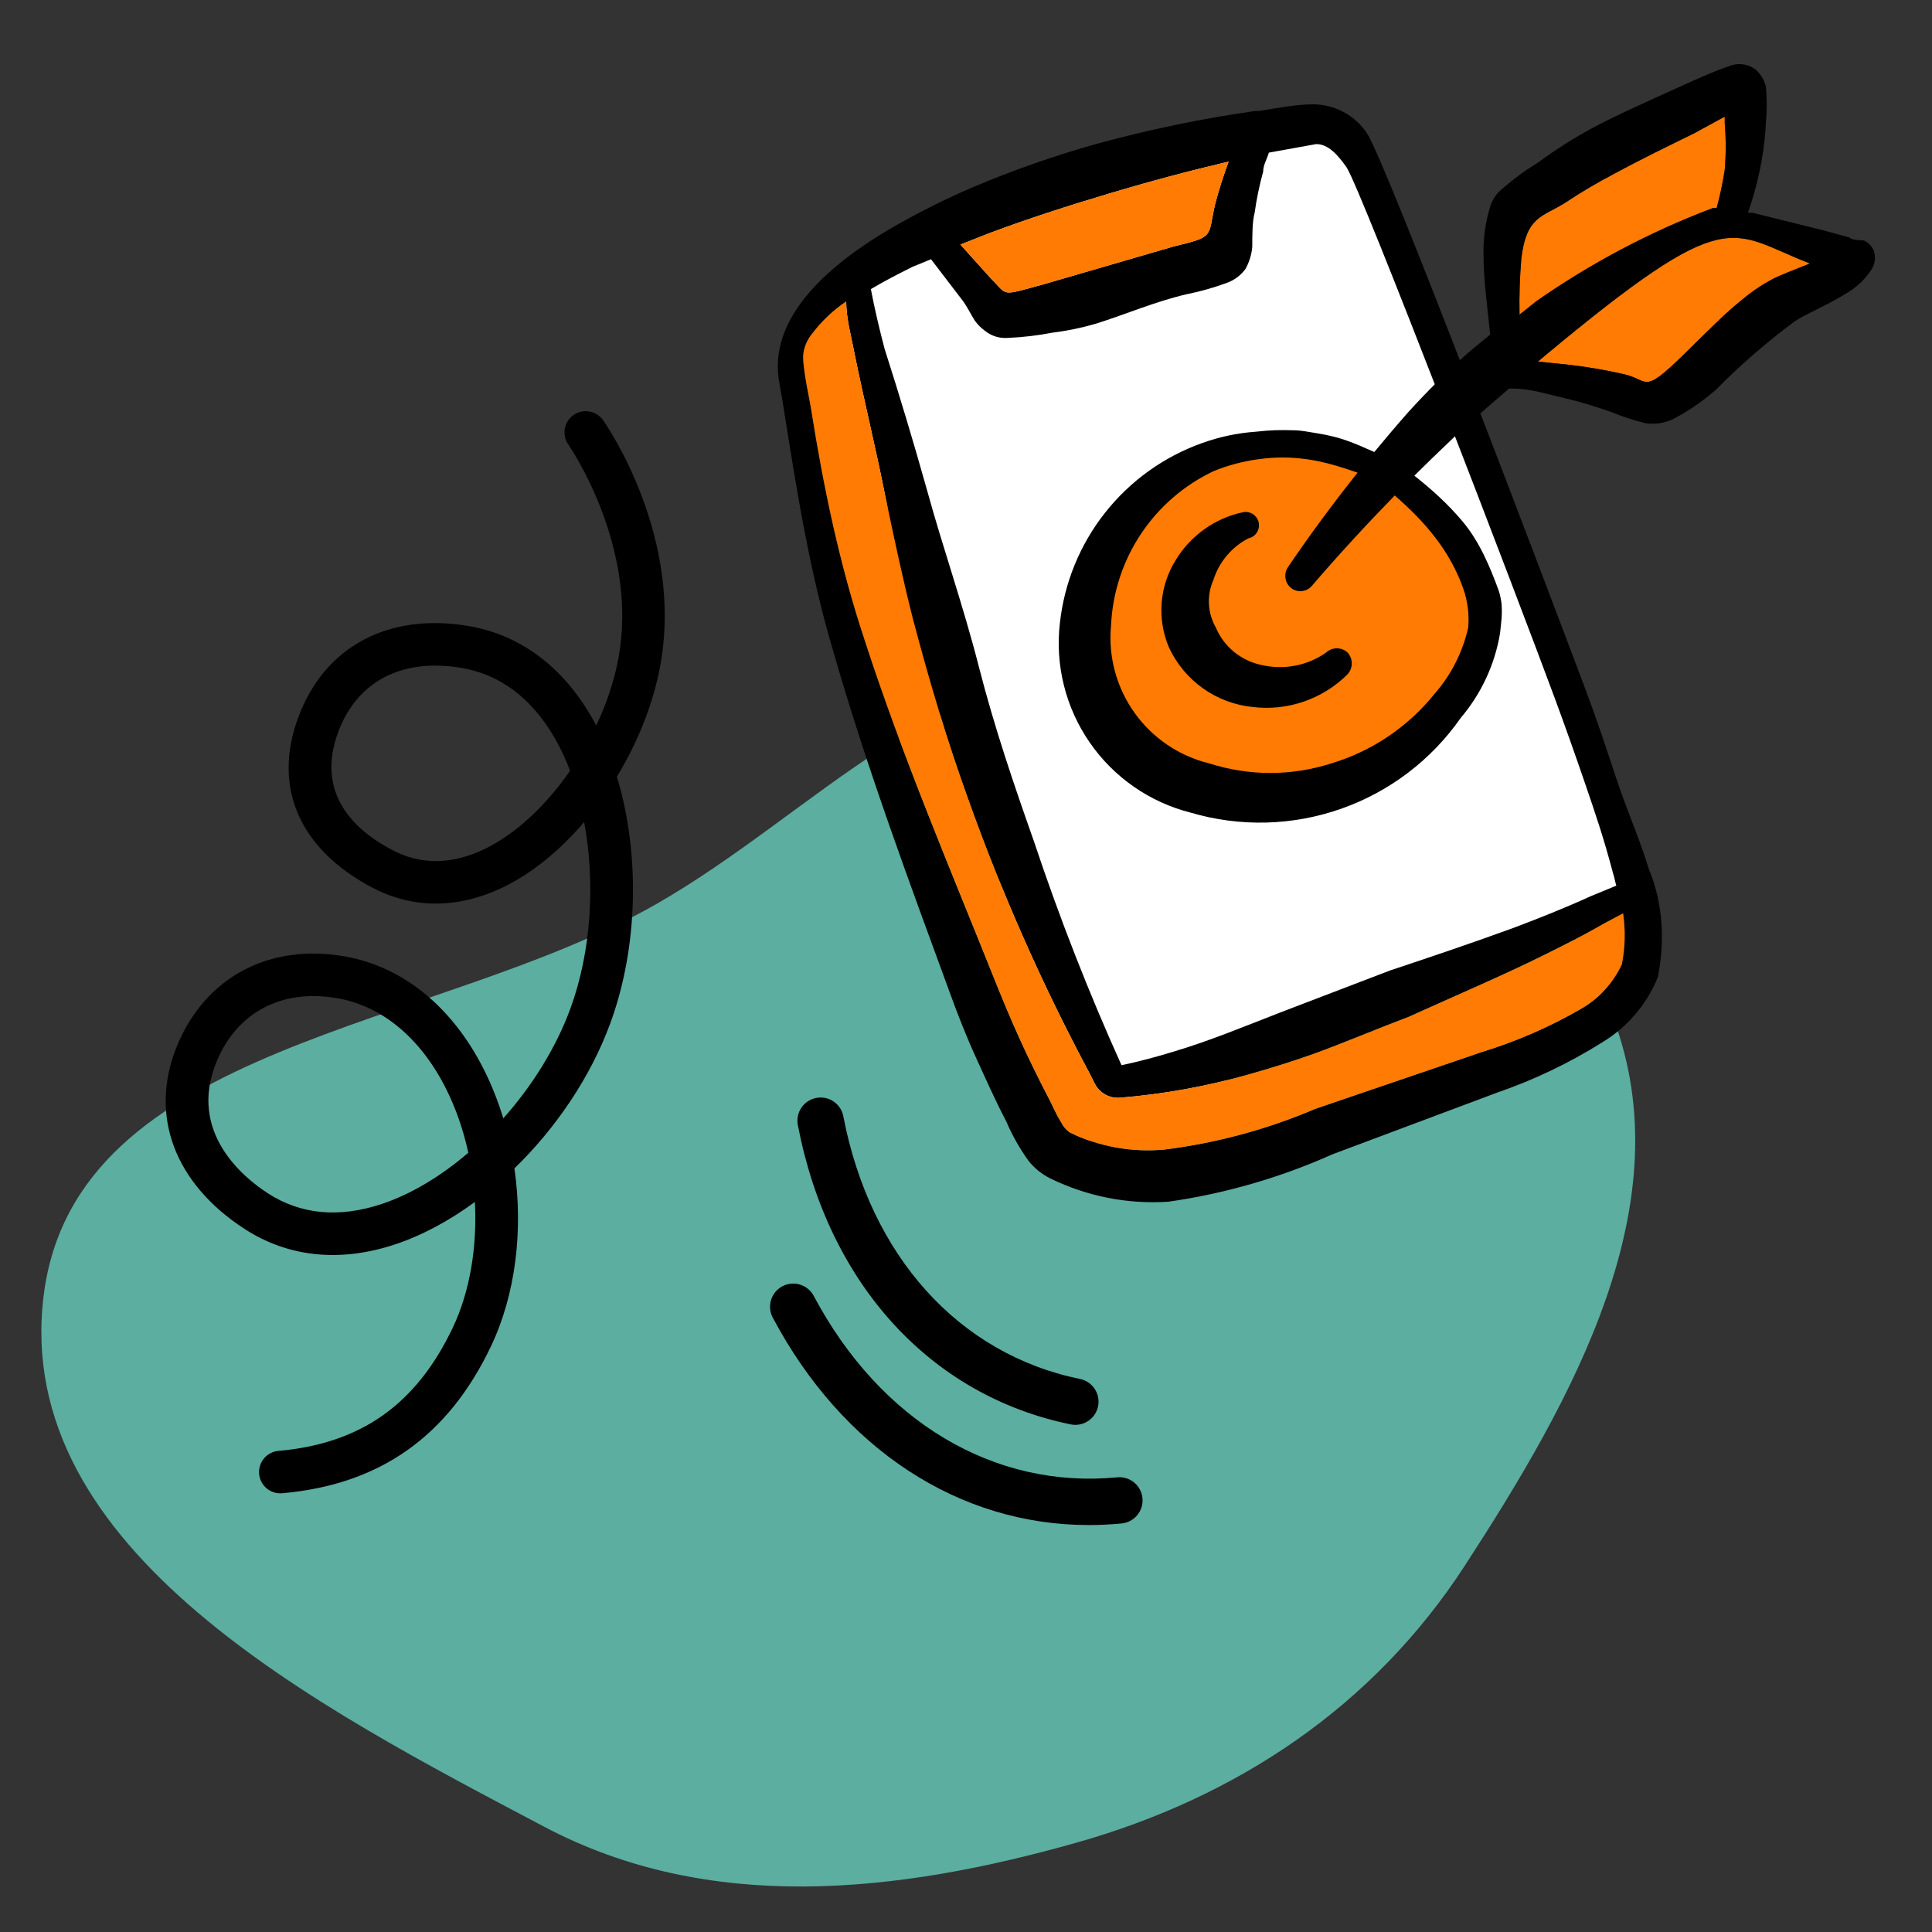 <svg width="133" height="133" viewBox="0 0 133 133" fill="none" xmlns="http://www.w3.org/2000/svg">
<rect x="0" y="0" width="133" height="133" fill="#333333" stroke="none"/>
<path fill-rule="evenodd" clip-rule="evenodd" d="M77.624 46.537C91.845 48.223 105.954 56.605 111.042 70.043C115.891 82.854 108.292 96.311 100.82 107.81C94.542 117.466 85.168 123.719 74.124 126.845C61.731 130.353 48.827 131.763 37.453 125.749C21.905 117.532 0.862 106.78 2.998 89.243C5.126 71.764 29.944 70.958 45.186 62.233C56.158 55.953 65.101 45.053 77.624 46.537Z" fill="#5BAEA0"/>
<path fill-rule="evenodd" clip-rule="evenodd" d="M112.568 62.037L74.246 78.837L57.355 22.366L60.299 18.059L88.695 8.028L94.275 11.127C94.275 11.127 101.268 28.8 103.628 35.242C106.128 42.063 112.568 62.037 112.568 62.037Z" fill="white"/>
<path d="M88.256 55.344C95.734 55.344 101.796 49.768 101.796 42.89C101.796 36.012 95.734 30.436 88.256 30.436C80.779 30.436 74.717 36.012 74.717 42.89C74.717 49.768 80.779 55.344 88.256 55.344Z" fill="#FF7B03"/>
<path fill-rule="evenodd" clip-rule="evenodd" d="M124.6 18.139C123.557 18.564 122.48 18.955 121.892 19.282C121.184 19.671 120.519 20.128 119.902 20.652C118.761 21.565 117.718 22.642 116.641 23.685C112.954 27.372 113.672 26.196 111.845 25.773C110.608 25.488 109.355 25.27 108.094 25.121L105.876 24.892L106.333 24.501C119.152 13.835 119.022 15.987 124.6 18.139Z" fill="#FF7B03"/>
<path fill-rule="evenodd" clip-rule="evenodd" d="M118.729 11.715C118.593 12.593 118.41 13.465 118.173 14.324H117.912C113.606 15.952 109.52 18.11 105.745 20.748L104.604 21.663C104.578 20.357 104.62 19.051 104.735 17.748C105.094 14.878 106.171 14.944 107.735 13.965C108.839 13.228 109.983 12.553 111.161 11.941C112.954 10.965 114.781 10.084 116.641 9.169L118.729 8.028C118.737 8.169 118.737 8.31 118.729 8.451C118.822 9.536 118.822 10.63 118.729 11.715Z" fill="#FF7B03"/>
<path fill-rule="evenodd" clip-rule="evenodd" d="M85.947 37.059C86.186 37.006 86.394 36.862 86.524 36.657C86.654 36.453 86.699 36.203 86.649 35.966C86.598 35.729 86.452 35.522 86.247 35.389C86.042 35.258 85.795 35.213 85.556 35.264C84.609 35.468 83.712 35.862 82.922 36.423C82.132 36.985 81.462 37.697 80.956 38.525C80.392 39.416 80.055 40.432 79.97 41.483C79.885 42.533 80.055 43.589 80.467 44.56C80.988 45.688 81.794 46.662 82.808 47.383C83.821 48.103 85.002 48.548 86.239 48.67C87.426 48.814 88.63 48.686 89.761 48.295C90.891 47.904 91.918 47.263 92.764 46.42C92.953 46.215 93.057 45.946 93.057 45.669C93.057 45.393 92.953 45.124 92.764 44.919C92.565 44.733 92.301 44.63 92.03 44.63C91.759 44.63 91.495 44.733 91.296 44.919C90.65 45.374 89.913 45.683 89.136 45.829C88.359 45.975 87.561 45.954 86.793 45.768C86.106 45.619 85.468 45.305 84.928 44.858C84.388 44.409 83.965 43.837 83.694 43.19C83.412 42.698 83.252 42.145 83.223 41.578C83.194 41.012 83.3 40.445 83.529 39.929C83.723 39.315 84.034 38.746 84.449 38.254C84.864 37.761 85.369 37.354 85.941 37.059H85.947Z" fill="black"/>
<path fill-rule="evenodd" clip-rule="evenodd" d="M129.004 17.293C128.941 17.125 128.842 16.974 128.72 16.843C128.597 16.715 128.448 16.612 128.286 16.543C128.057 16.543 127.536 16.543 127.307 16.346L125.642 15.888L120.652 14.649H120.327C120.615 13.837 120.854 13.01 121.043 12.17C121.333 10.938 121.506 9.682 121.567 8.419C121.644 7.605 121.644 6.786 121.567 5.972C121.463 5.554 121.248 5.171 120.947 4.865C120.681 4.636 120.357 4.488 120.011 4.434C119.662 4.384 119.311 4.429 118.989 4.57C117.944 4.897 115.5 6.038 115.271 6.137C113.345 7.017 111.39 7.866 109.562 8.845C108.283 9.542 107.051 10.326 105.876 11.191C105.024 11.709 104.216 12.3 103.463 12.954C103.075 13.255 102.779 13.662 102.615 14.127C102.269 15.213 102.104 16.349 102.125 17.487C102.125 19.314 102.42 21.336 102.583 23.033L101.082 24.273C99.63 25.568 98.247 26.938 96.938 28.382C96.145 29.281 95.371 30.194 94.608 31.117C93.124 30.457 92.299 30.093 90.687 29.829C90.081 29.731 89.551 29.63 89.163 29.622C88.067 29.593 87.527 29.601 86.436 29.72C85.178 29.811 83.936 30.074 82.75 30.502C80.119 31.441 77.807 33.101 76.076 35.293C74.344 37.485 73.267 40.121 72.963 42.895C72.628 45.792 73.357 48.71 75.014 51.109C76.669 53.509 79.14 55.227 81.968 55.943C85.359 56.943 88.979 56.85 92.315 55.679C95.651 54.509 98.534 52.32 100.558 49.42C101.973 47.755 102.91 45.736 103.266 43.581C103.343 42.797 103.423 42.416 103.37 41.594C103.359 41.424 103.261 40.9 103.181 40.682C102.556 38.972 101.838 37.261 100.654 35.86C99.678 34.703 98.553 33.681 97.364 32.747C98.124 31.989 98.896 31.242 99.675 30.502C101.013 29.196 102.45 27.991 103.883 26.752H104.179C105.352 26.752 106.527 27.143 107.7 27.403C108.804 27.669 109.895 27.994 110.962 28.382C111.714 28.688 112.488 28.941 113.278 29.132C113.912 29.228 114.558 29.138 115.138 28.872C116.202 28.316 117.199 27.637 118.106 26.85C119.795 25.134 121.618 23.552 123.554 22.118C124.27 21.629 125.868 20.977 127.044 20.227C127.752 19.833 128.355 19.272 128.805 18.596C128.938 18.41 129.023 18.195 129.058 17.968C129.092 17.74 129.071 17.508 129.002 17.293H129.004ZM101.082 43.159C100.705 44.877 99.896 46.47 98.734 47.79C96.906 50.053 94.44 51.713 91.655 52.551C88.918 53.431 85.976 53.431 83.239 52.551C81.162 52.043 79.337 50.806 78.095 49.061C76.852 47.316 76.283 45.188 76.485 43.057C76.586 40.807 77.297 38.629 78.544 36.756C79.792 34.883 81.526 33.383 83.564 32.425C84.556 32.021 85.599 31.747 86.662 31.609C87.745 31.457 88.844 31.457 89.924 31.609C89.987 31.614 90.368 31.67 90.743 31.747C91.536 31.91 92.363 32.16 93.456 32.537C91.786 34.636 90.192 36.793 88.684 39.012C88.522 39.235 88.453 39.512 88.49 39.786C88.525 40.06 88.665 40.307 88.881 40.48C88.99 40.565 89.112 40.626 89.245 40.661C89.378 40.698 89.519 40.706 89.655 40.688C89.791 40.669 89.921 40.624 90.041 40.554C90.16 40.485 90.264 40.395 90.347 40.286C92.171 38.166 94.063 36.11 96.015 34.109C98.146 35.969 99.814 37.91 100.745 40.554C101.032 41.39 101.144 42.276 101.077 43.156L101.082 43.159ZM104.604 21.663C104.578 20.357 104.62 19.051 104.735 17.748C105.094 14.877 106.171 14.944 107.735 13.965C108.839 13.228 109.983 12.553 111.161 11.941C112.954 10.965 114.781 10.084 116.641 9.169L118.729 8.028C118.737 8.169 118.737 8.31 118.729 8.451C118.822 9.536 118.822 10.63 118.729 11.715C118.593 12.592 118.41 13.465 118.173 14.324H117.912C113.606 15.952 109.52 18.109 105.745 20.748L104.604 21.663ZM121.892 19.282C121.184 19.671 120.519 20.128 119.902 20.652C118.761 21.565 117.718 22.642 116.641 23.685C112.954 27.372 113.672 26.196 111.845 25.773C110.608 25.488 109.355 25.27 108.094 25.121L105.876 24.892L106.333 24.501C119.152 13.835 119.021 15.987 124.599 18.139C123.557 18.564 122.479 18.955 121.892 19.282Z" fill="black"/>
<path fill-rule="evenodd" clip-rule="evenodd" d="M113.523 59.866C112.765 57.44 112.02 55.865 111.267 53.594C110.586 51.535 109.964 49.636 109.134 47.428C106.416 40.206 95.416 11.14 94.102 9.172C93.693 8.56 93.139 8.057 92.49 7.711C91.841 7.363 91.118 7.182 90.384 7.182C89.208 7.182 87.936 7.443 86.665 7.64H86.404C82.739 8.164 79.113 8.916 75.541 9.89C72.62 10.707 69.755 11.709 66.962 12.89C65.085 13.699 63.254 14.614 61.483 15.63C55.578 19.056 52.936 22.722 53.66 26.417C53.769 26.983 53.923 27.943 54.006 28.457C54.873 33.944 55.758 39.432 57.341 44.76C59.655 52.849 62.722 61.068 65.364 68.277C65.92 69.809 66.505 71.309 67.191 72.812C67.875 74.313 68.529 75.778 69.279 77.215C69.689 78.17 70.202 79.079 70.811 79.922C71.218 80.428 71.729 80.84 72.312 81.127C74.833 82.362 77.634 82.912 80.435 82.726C84.33 82.168 88.128 81.072 91.719 79.465L103.037 75.225C105.578 74.353 108.006 73.193 110.281 71.767C112.018 70.722 113.366 69.144 114.13 67.266C114.611 64.787 114.494 62.196 113.523 59.869V59.866ZM68.104 16.053C70.713 15.074 73.551 14.159 76.389 13.313C79.228 12.465 81.936 11.747 84.577 11.127C84.218 12.106 83.891 13.117 83.63 14.127C83.141 16.346 83.63 16.279 80.792 16.966L71.822 19.575C68.79 20.392 69.442 20.392 68.138 19.086L66.114 16.835L68.104 16.053ZM62.821 18.367L64.092 17.846L66.311 20.748C66.571 21.107 66.832 21.629 67.093 22.054C67.3 22.344 67.553 22.597 67.843 22.804C68.279 23.142 68.827 23.304 69.378 23.262C70.407 23.217 71.431 23.097 72.442 22.903C73.458 22.778 74.461 22.57 75.442 22.283C77.531 21.629 79.552 20.748 81.675 20.259C82.617 20.07 83.542 19.809 84.447 19.477C84.971 19.293 85.428 18.95 85.75 18.498C86.003 18.035 86.16 17.524 86.207 16.997C86.207 16.215 86.207 15.237 86.37 14.649C86.503 13.691 86.7 12.744 86.958 11.81C86.958 11.356 87.218 10.965 87.349 10.507L90.61 9.919C91.427 9.919 92.078 10.637 92.698 11.518C93.709 13.037 104.655 41.624 107.019 48.032C107.703 49.88 108.4 51.846 109.041 53.714C109.791 55.9 110.384 57.613 111.055 60.161C111.116 60.313 111.214 60.816 111.267 60.97L109.53 61.685C107.735 62.502 105.942 63.218 104.115 63.904C101.343 64.915 98.537 65.862 95.698 66.806L88.197 69.676C85.75 70.623 83.337 71.634 80.826 72.384C79.651 72.743 78.446 73.07 77.206 73.331C74.932 68.293 72.918 63.143 71.171 57.9C69.801 54.019 68.463 50.107 67.385 45.898C66.311 41.69 64.909 37.711 63.832 33.795C62.919 30.534 61.94 27.273 60.895 24.012C60.536 22.642 60.211 21.272 59.951 19.902C60.831 19.378 61.775 18.889 62.821 18.367ZM111.65 66.383C111.044 67.692 110.038 68.777 108.78 69.482C106.647 70.711 104.381 71.695 102.027 72.416L90.546 76.332C87.237 77.744 83.744 78.688 80.172 79.135C77.932 79.345 75.677 78.941 73.65 77.962C73.397 77.789 73.195 77.552 73.062 77.276C72.703 76.722 72.474 76.135 72.213 75.645C71.498 74.275 70.811 72.874 70.16 71.437C69.508 70.003 68.92 68.567 68.332 67.101C65.462 59.925 62.103 52.03 59.525 44.071C57.812 38.927 56.695 33.575 55.846 28.217C55.743 27.563 55.524 26.566 55.437 25.962C55.37 25.486 55.229 24.693 55.322 24.219C55.413 23.746 55.626 23.302 55.937 22.935C56.586 22.084 57.368 21.347 58.254 20.748C58.254 21.924 58.581 23.065 58.807 24.241C59.461 27.502 60.31 30.925 60.962 34.253C61.547 37.025 62.135 39.831 62.853 42.637C63.962 46.843 65.201 51.019 66.67 55.065C68.973 61.523 71.753 67.803 74.988 73.852L75.36 74.589C75.69 75.241 76.382 75.629 77.11 75.568C80.119 75.321 83.101 74.781 86.011 73.951C87.511 73.525 88.979 73.07 90.448 72.546C92.6 71.764 94.722 70.852 96.972 70.003C99.712 68.764 102.452 67.588 105.125 66.317C106.953 65.436 108.714 64.556 110.475 63.545L111.736 62.875C111.906 64.034 111.879 65.221 111.65 66.383Z" fill="black"/>
<path fill-rule="evenodd" clip-rule="evenodd" d="M111.65 66.383C111.044 67.692 110.038 68.777 108.78 69.482C106.647 70.711 104.38 71.695 102.026 72.416L90.546 76.331C87.237 77.744 83.744 78.688 80.172 79.135C77.932 79.345 75.676 78.941 73.649 77.962C73.397 77.789 73.194 77.552 73.061 77.276C72.702 76.722 72.474 76.135 72.213 75.645C71.497 74.275 70.811 72.873 70.159 71.437C69.508 70.003 68.92 68.567 68.332 67.101C65.462 59.925 62.102 52.03 59.525 44.071C57.812 38.926 56.694 33.575 55.846 28.217C55.742 27.563 55.524 26.566 55.436 25.962C55.37 25.485 55.229 24.693 55.322 24.219C55.412 23.746 55.625 23.302 55.936 22.935C56.585 22.083 57.367 21.346 58.253 20.748C58.253 21.924 58.58 23.065 58.806 24.241C59.461 27.502 60.309 30.925 60.961 34.253C61.546 37.025 62.134 39.831 62.852 42.637C63.962 46.843 65.201 51.019 66.669 55.065C68.973 61.523 71.753 67.803 74.987 73.852L75.36 74.589C75.689 75.241 76.381 75.629 77.11 75.568C80.118 75.321 83.1 74.781 86.01 73.951C87.51 73.525 88.979 73.07 90.447 72.546C92.599 71.764 94.722 70.852 96.972 70.003C99.712 68.764 102.452 67.588 105.125 66.317C106.952 65.436 108.713 64.556 110.474 63.545L111.735 62.874C111.905 64.034 111.879 65.221 111.65 66.383Z" fill="#FF7B03"/>
<path fill-rule="evenodd" clip-rule="evenodd" d="M84.577 11.127C84.218 12.106 83.891 13.117 83.63 14.127C83.141 16.346 83.63 16.279 80.792 16.966L71.823 19.575C68.79 20.392 69.442 20.392 68.138 19.086L66.114 16.835L68.104 16.053C70.713 15.074 73.552 14.159 76.39 13.313C79.228 12.465 81.936 11.747 84.577 11.127Z" fill="#FF7B03"/>
<path d="M39.48 28.574C38.82 29.039 38.663 29.954 39.129 30.614C39.177 30.683 44.029 37.663 42.557 45.393C42.268 46.922 41.744 48.468 41.044 49.941C40.93 49.721 40.81 49.505 40.685 49.295C38.661 45.818 35.729 43.672 32.205 43.087C26.715 42.177 22.355 44.515 20.546 49.346C18.737 54.173 20.597 58.461 25.643 61.111C28.441 62.579 31.553 62.566 34.641 61.076C36.636 60.113 38.552 58.536 40.214 56.589C40.993 60.762 40.706 65.51 39.264 69.437C38.275 72.134 36.634 74.757 34.647 76.988C34.28 75.783 33.817 74.616 33.253 73.514C31.098 69.296 27.749 66.577 23.823 65.856C18.556 64.891 14.085 67.274 12.154 72.081C10.262 76.786 12.01 81.465 16.83 84.596C19.836 86.551 23.422 86.921 27.201 85.663C29.071 85.04 30.933 84.035 32.692 82.742C32.856 85.833 32.354 88.916 31.159 91.419C28.646 96.691 24.837 99.38 19.168 99.88C18.362 99.952 17.769 100.662 17.838 101.466C17.905 102.226 18.543 102.801 19.293 102.801C19.336 102.801 19.378 102.801 19.424 102.796C26.135 102.205 30.838 98.896 33.798 92.68C35.498 89.11 36.027 84.689 35.413 80.433C38.278 77.653 40.656 74.139 42.012 70.445C43.957 65.149 44.06 58.717 42.467 53.466C43.885 51.133 44.936 48.534 45.43 45.941C47.13 37.003 41.746 29.252 41.515 28.925C41.049 28.265 40.137 28.108 39.475 28.574H39.48ZM33.375 58.44C31.122 59.528 28.981 59.555 27.007 58.52C24.427 57.166 21.69 54.652 23.291 50.372C24.395 47.422 26.781 45.821 29.968 45.821C30.532 45.821 31.119 45.872 31.729 45.973C34.402 46.417 36.567 48.029 38.161 50.766C38.573 51.474 38.935 52.242 39.243 53.062C37.586 55.448 35.514 57.408 33.373 58.44H33.375ZM26.281 82.883C23.336 83.862 20.695 83.612 18.429 82.141C16.721 81.031 12.96 77.935 14.875 73.168C16.064 70.213 18.506 68.569 21.581 68.569C22.134 68.569 22.709 68.623 23.302 68.732C26.31 69.282 28.922 71.453 30.651 74.842C31.364 76.236 31.894 77.768 32.239 79.356C30.356 80.968 28.308 82.207 26.281 82.883Z" fill="black"/>
<path d="M73.706 98.056C73.815 98.077 73.921 98.088 74.028 98.088C74.767 98.088 75.435 97.569 75.592 96.813C75.767 95.951 75.212 95.106 74.35 94.93C65.995 93.22 59.906 86.461 58.057 76.855C57.98 76.435 57.741 76.073 57.389 75.831C57.036 75.589 56.61 75.501 56.187 75.584C55.77 75.664 55.408 75.903 55.168 76.257C54.929 76.611 54.844 77.036 54.924 77.451C57.022 88.376 64.045 96.079 73.711 98.056H73.706Z" fill="black"/>
<path d="M78.648 103.136C78.608 102.711 78.403 102.328 78.074 102.056C77.744 101.785 77.329 101.66 76.906 101.7C68.421 102.522 60.611 97.853 56.02 89.216C55.823 88.839 55.488 88.562 55.078 88.434C54.668 88.307 54.235 88.349 53.857 88.549C53.482 88.748 53.205 89.083 53.08 89.493C52.955 89.9 52.998 90.334 53.197 90.706C58.015 99.774 66.032 104.985 74.959 104.985C75.704 104.985 76.456 104.948 77.212 104.876C78.087 104.791 78.731 104.011 78.648 103.136Z" fill="black"/>
</svg>
